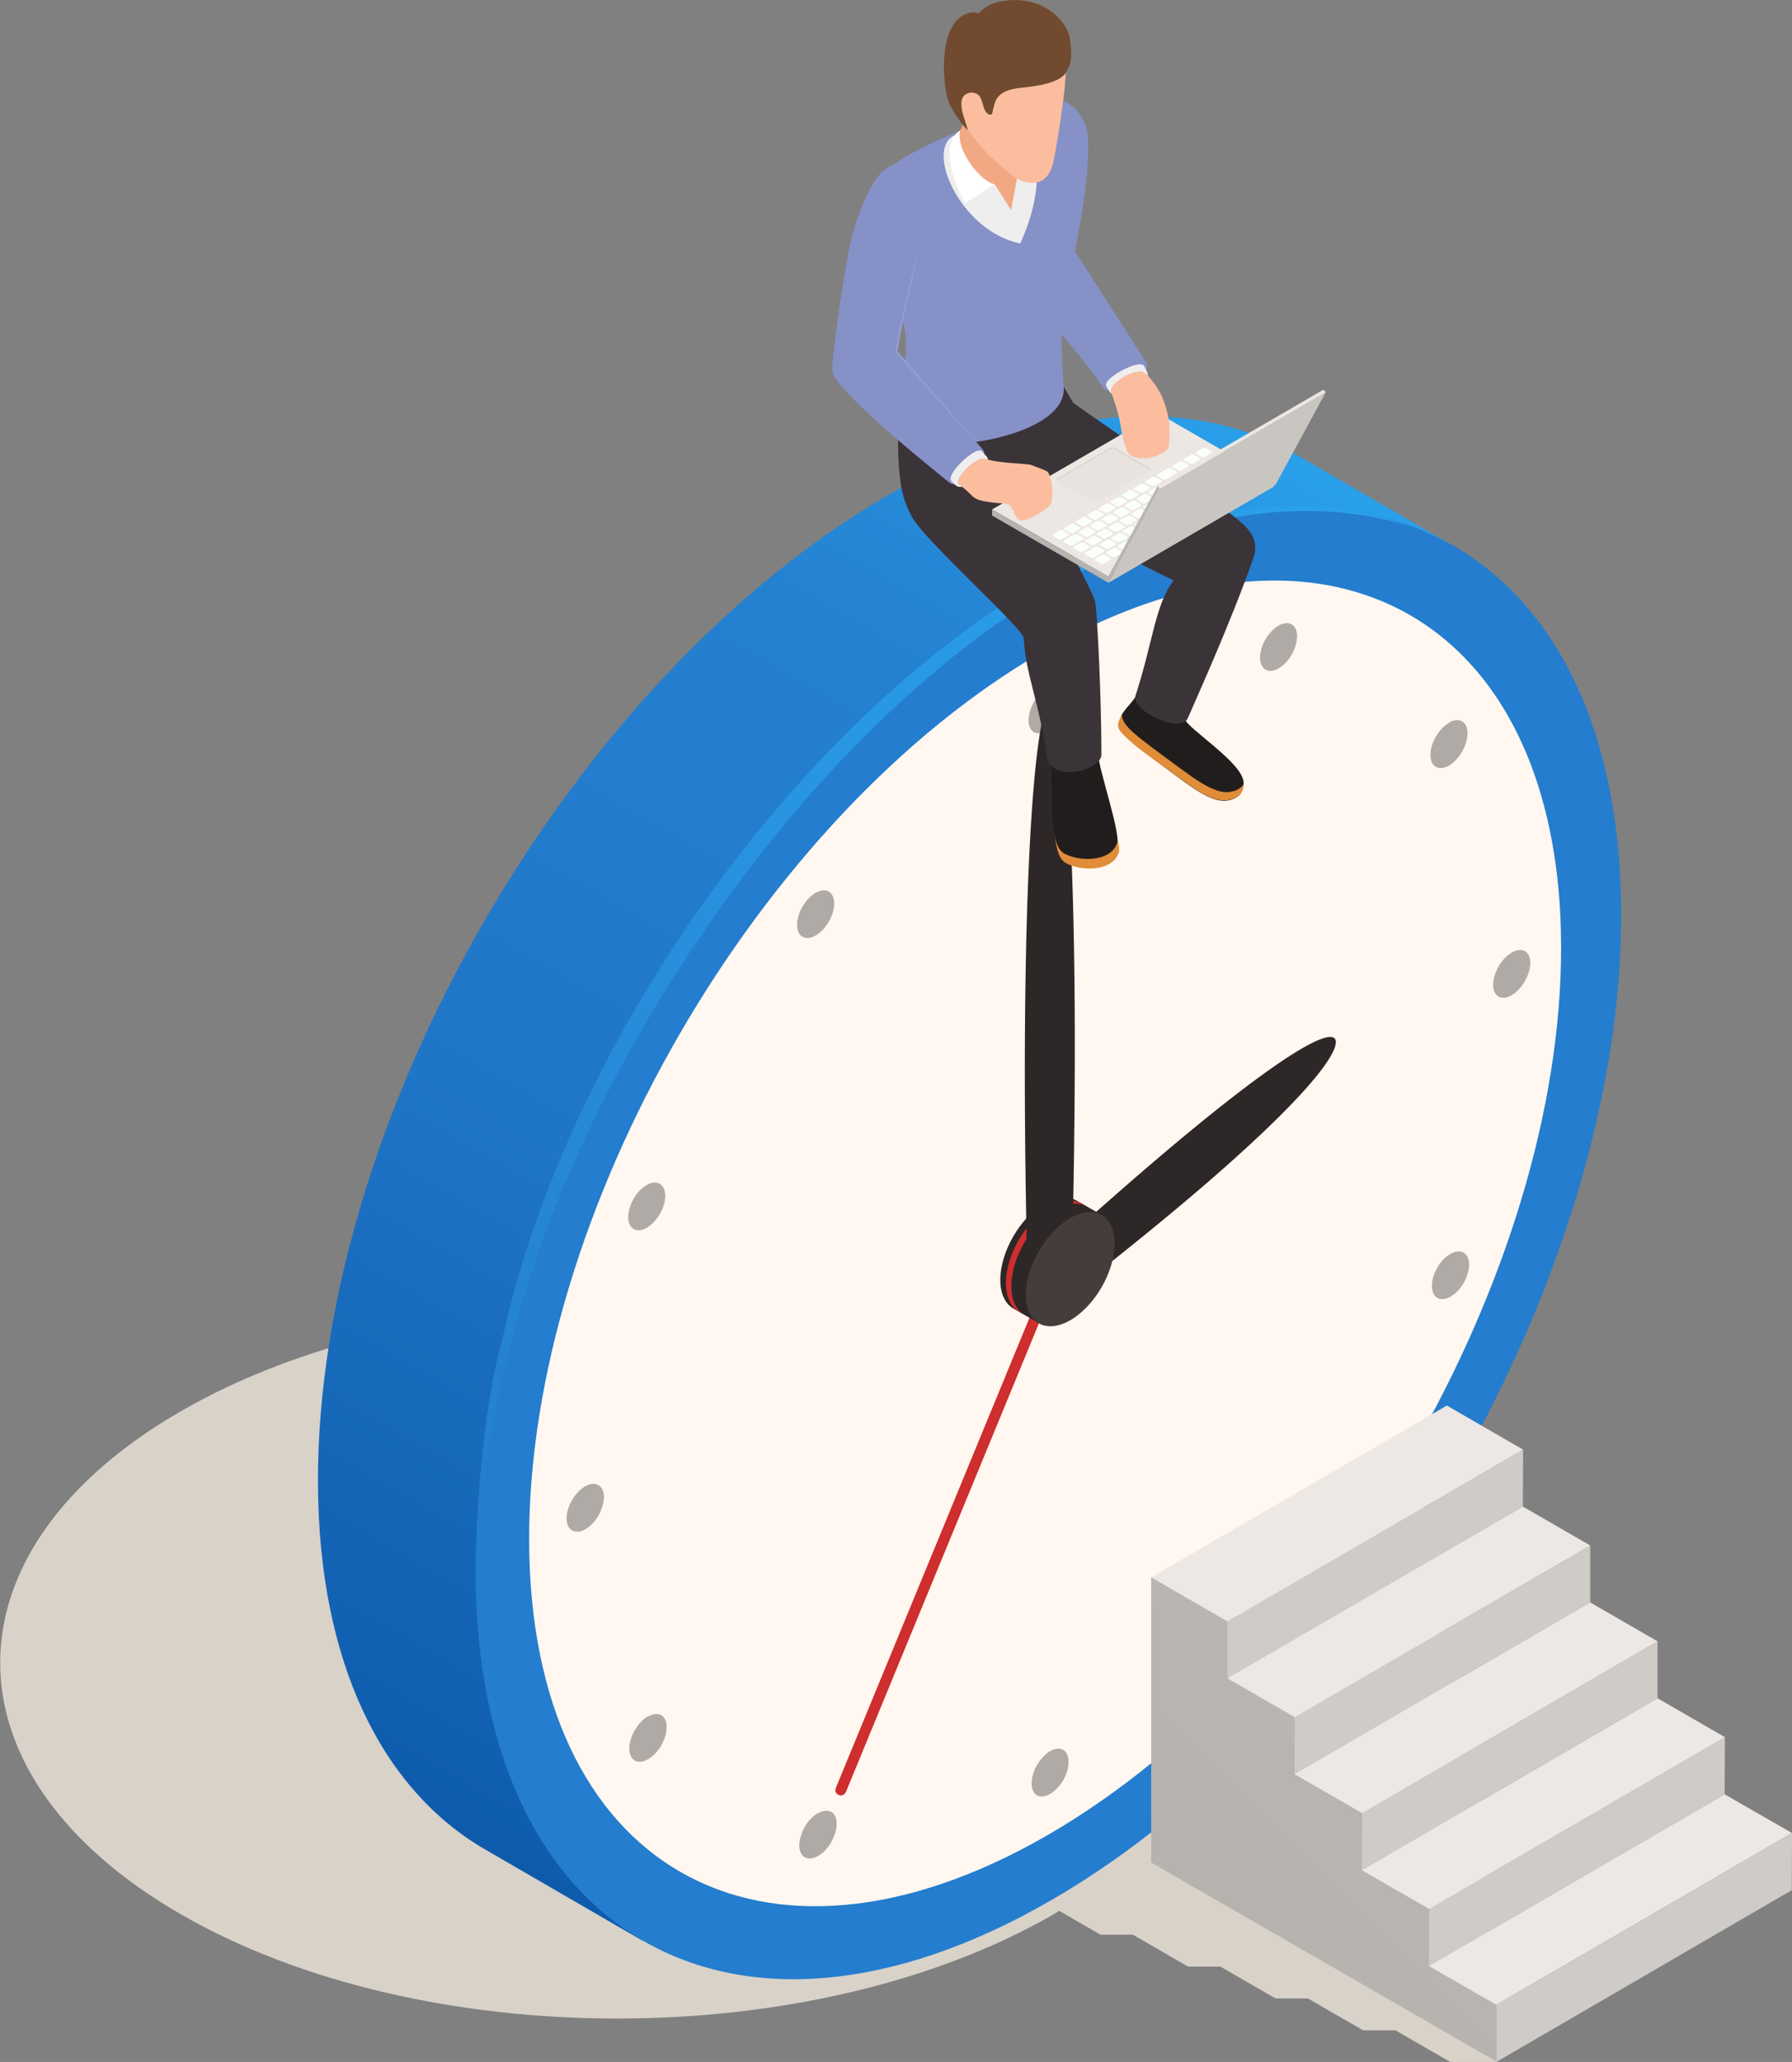 <?xml version="1.0" encoding="UTF-8"?> <svg xmlns="http://www.w3.org/2000/svg" width="133" height="153" viewBox="0 0 133 153" fill="none"><rect x="0" y="0" width="133" height="153" fill="#808080" stroke="none"/><g clip-path="url(#clip0_1460_21214)"><path d="M109.559 144.514L86.066 135.977C95.505 125.961 92.876 113.181 78.194 104.712C60.309 94.401 31.313 94.401 13.427 104.712C-4.458 115.024 -4.458 131.734 13.427 142.045C31.313 152.357 60.309 152.357 78.194 142.045C78.334 141.958 78.473 141.871 78.612 141.784L81.677 143.558H84.081L88.173 145.923H90.577L94.669 148.288H97.073L101.165 150.652H103.568L107.661 153.017H111.074L109.577 144.532L109.559 144.514Z" fill="#D8D2C9"></path><path d="M96.219 33.751C88.487 29.265 77.794 29.89 65.969 36.707C42.493 50.252 23.528 83.047 23.598 109.999C23.633 123.388 28.37 132.795 35.998 137.229L47.7 144.01L107.922 40.532L96.219 33.751Z" fill="url(#paint0_linear_1460_21214)"></path><path d="M77.69 43.488C87.965 37.576 97.386 36.324 104.753 39.037C114.227 42.532 120.287 52.6 120.322 67.762C120.392 94.697 101.427 127.509 77.951 141.037C54.475 154.582 35.388 143.697 35.301 116.763C35.231 89.828 54.197 57.016 77.672 43.471L77.69 43.488Z" fill="#247DCE"></path><path d="M77.446 48.322C86.693 42.984 95.192 41.854 101.827 44.323C110.361 47.47 115.829 56.547 115.864 70.197C115.933 94.454 98.849 124.014 77.69 136.203C56.53 148.392 39.341 138.603 39.272 114.346C39.202 90.072 56.286 60.511 77.446 48.322Z" fill="#FFF7F0"></path><path d="M37.443 98.748C36.38 102.452 35.44 108.173 35.301 116.78C35.841 108.607 37.008 102.626 38.139 98.939C45.262 70.614 76.714 30.638 104.735 39.054C78.09 29.456 44.531 67.258 37.425 98.748H37.443Z" fill="url(#paint1_linear_1460_21214)"></path><path d="M112.886 70.492C113.547 70.544 113.774 71.379 113.391 72.352C113.129 73.013 112.677 73.57 112.189 73.848C111.963 73.987 111.719 74.056 111.51 74.039C110.848 73.97 110.622 73.152 111.005 72.161C111.266 71.5 111.719 70.961 112.189 70.683C112.433 70.544 112.659 70.475 112.886 70.492Z" fill="#AFAAA5"></path><path d="M107.522 53.625C108.289 53.173 108.916 53.538 108.916 54.408C108.916 55.295 108.306 56.355 107.54 56.807C106.774 57.242 106.164 56.895 106.164 56.008C106.164 55.138 106.774 54.078 107.54 53.643L107.522 53.625Z" fill="#AFAAA5"></path><path d="M107.644 93.045C108.114 92.767 108.584 92.784 108.845 93.149C109.229 93.688 109.002 94.784 108.358 95.601C108.131 95.879 107.905 96.07 107.661 96.21C107.191 96.488 106.721 96.47 106.46 96.105C106.076 95.566 106.303 94.471 106.947 93.653C107.174 93.375 107.4 93.184 107.644 93.045Z" fill="#AFAAA5"></path><path d="M95.088 114.746C95.854 114.294 96.481 114.659 96.481 115.545C96.481 116.415 95.872 117.476 95.105 117.928C94.339 118.362 93.73 118.015 93.73 117.145C93.73 116.258 94.339 115.198 95.105 114.763L95.088 114.746Z" fill="#AFAAA5"></path><path d="M94.913 49.591C94.425 49.87 93.955 49.852 93.712 49.487C93.328 48.948 93.537 47.852 94.199 47.035C94.408 46.774 94.652 46.566 94.878 46.427C95.349 46.148 95.819 46.166 96.08 46.531C96.463 47.053 96.237 48.165 95.592 48.983C95.383 49.243 95.139 49.452 94.896 49.591H94.913Z" fill="#AFAAA5"></path><path d="M78.387 50.861C79.049 50.913 79.275 51.748 78.909 52.739C78.648 53.4 78.195 53.939 77.725 54.217C77.481 54.356 77.255 54.425 77.028 54.408C76.367 54.356 76.14 53.521 76.523 52.547C76.767 51.887 77.237 51.33 77.725 51.069C77.951 50.93 78.195 50.861 78.404 50.878L78.387 50.861Z" fill="#AFAAA5"></path><path d="M78.612 129.751C79.274 129.804 79.501 130.638 79.135 131.629C78.874 132.29 78.421 132.829 77.951 133.107C77.707 133.247 77.48 133.316 77.254 133.299C76.592 133.247 76.366 132.412 76.749 131.421C76.993 130.777 77.463 130.221 77.933 129.943C78.16 129.804 78.403 129.734 78.612 129.769V129.751Z" fill="#AFAAA5"></path><path d="M60.71 134.551C61.181 134.273 61.651 134.29 61.912 134.638C62.295 135.177 62.069 136.272 61.407 137.107C61.198 137.385 60.954 137.594 60.71 137.715C60.24 137.994 59.77 137.976 59.509 137.611C59.126 137.072 59.352 135.977 60.014 135.142C60.223 134.881 60.467 134.673 60.693 134.533L60.71 134.551Z" fill="#AFAAA5"></path><path d="M47.979 87.933C48.449 87.654 48.92 87.672 49.181 88.037C49.564 88.576 49.355 89.671 48.693 90.489C48.484 90.749 48.24 90.958 48.014 91.097C47.544 91.375 47.074 91.358 46.812 90.993C46.429 90.471 46.656 89.358 47.317 88.524C47.526 88.263 47.77 88.054 47.997 87.933H47.979Z" fill="#AFAAA5"></path><path d="M48.101 127.369C48.867 126.935 49.477 127.282 49.477 128.152C49.477 129.039 48.867 130.099 48.101 130.534C47.335 130.986 46.708 130.621 46.708 129.734C46.708 128.865 47.318 127.804 48.084 127.352L48.101 127.369Z" fill="#AFAAA5"></path><path d="M44.131 110.12C44.792 110.172 45.019 111.007 44.636 111.981C44.392 112.641 43.922 113.198 43.434 113.476C43.208 113.615 42.964 113.685 42.755 113.65C42.093 113.598 41.849 112.763 42.232 111.772C42.494 111.111 42.946 110.572 43.417 110.294C43.66 110.155 43.887 110.085 44.113 110.103L44.131 110.12Z" fill="#AFAAA5"></path><path d="M60.536 69.414C59.77 69.849 59.16 69.501 59.16 68.631C59.16 67.745 59.77 66.684 60.536 66.249C61.302 65.814 61.912 66.162 61.912 67.049C61.912 67.918 61.302 68.979 60.536 69.414Z" fill="#AFAAA5"></path><path d="M79.675 90.889C79.466 90.802 79.24 90.889 79.152 91.115L62.033 132.673C61.946 132.881 62.033 133.108 62.26 133.194C62.347 133.229 62.434 133.229 62.503 133.212C62.625 133.177 62.73 133.09 62.782 132.968L79.901 91.41C79.988 91.202 79.901 90.976 79.675 90.889Z" fill="#CE2E2E"></path><path d="M79.222 91.827L80.302 95.34C94.461 84.298 99.111 78.873 99.145 77.343C99.18 75.726 93.834 78.682 79.205 91.845L79.222 91.827Z" fill="#2D2727"></path><path d="M79.884 89.08C79.292 88.732 78.456 88.767 77.533 89.289C75.722 90.332 74.241 92.871 74.241 94.975C74.241 96.001 74.607 96.731 75.182 97.079L77.062 98.157L81.747 90.141L79.866 89.063L79.884 89.08Z" fill="#2D2727"></path><path d="M80.302 89.324C79.71 88.959 78.874 89.011 77.951 89.532C76.139 90.576 74.659 93.115 74.659 95.219C74.659 96.244 75.025 96.975 75.6 97.323L76 97.549C75.425 97.201 75.06 96.47 75.06 95.445C75.06 93.358 76.523 90.802 78.351 89.758C79.274 89.237 80.093 89.185 80.702 89.532L80.302 89.306V89.324Z" fill="#CE2E2E"></path><path d="M76.14 96.07C76.14 98.157 77.603 99.009 79.431 97.966C81.242 96.922 82.723 94.384 82.723 92.28C82.723 90.176 81.26 89.341 79.431 90.384C77.62 91.428 76.14 93.984 76.14 96.07Z" fill="#443D3C"></path><path d="M79.64 89.932C80.685 37.472 75.095 40.567 76.209 92.593C77.202 91.532 78.961 90.245 79.64 89.932Z" fill="#2D2727"></path><path d="M75.983 9.755C75.634 11.041 74.189 17.354 75.181 19.944C75.704 21.318 81.138 27.404 81.852 28.76C82.287 29.595 85.596 27.943 85.091 26.917L79.779 18.64C79.779 18.64 81.016 12.867 80.719 9.946C80.615 8.938 79.622 7.286 78.212 7.39C77.097 7.477 76.226 8.833 75.983 9.755Z" fill="#8691C7"></path><path d="M78.96 63.955C80.075 64.685 82.565 64.719 83.036 63.259C83.262 62.581 81.799 58.408 81.59 57.173C81.52 56.825 81.416 56.199 81.416 56.199C81.311 56.095 80.928 56.043 80.789 56.008C80.162 55.817 79.117 56.217 78.473 56.269C78.142 56.304 78.159 58.547 78.177 58.773C78.194 60.146 78.107 63.381 78.978 63.937L78.96 63.955Z" fill="#E08C38"></path><path d="M78.838 63.242C79.953 63.972 82.443 64.007 82.913 62.546C83.14 61.868 81.781 57.695 81.573 56.46C81.503 56.112 81.398 55.486 81.398 55.486C81.294 55.382 80.824 55.347 80.667 55.295C80.04 55.104 78.995 55.504 78.351 55.556C78.02 55.591 78.037 57.834 78.055 58.06C78.072 59.434 77.985 62.668 78.856 63.224L78.838 63.242Z" fill="#211D1D"></path><path d="M87.912 53.295C87.895 53.191 88.104 52.635 88.278 52.356L84.551 51.105C84.255 52.113 83.367 52.513 83.106 53.4C82.862 54.252 83.646 54.895 87.599 57.799C89.619 59.294 90.49 59.555 91.291 59.364C91.778 59.242 92.284 58.947 92.301 58.112C92.318 56.617 88.087 54.06 87.912 53.313V53.295Z" fill="#211D1D"></path><path d="M92.3 58.182C92.109 58.495 91.795 58.651 91.482 58.721C90.681 58.912 89.81 58.651 87.79 57.156C84.272 54.565 83.297 53.904 83.262 53.035C83.21 53.139 83.053 53.435 83.018 53.556C82.879 54.026 83.105 54.304 83.906 55.017C84.585 55.643 85.822 56.478 87.65 57.816C89.671 59.312 90.524 59.52 91.325 59.329C91.795 59.225 92.265 58.929 92.318 58.182H92.3Z" fill="#E08C38"></path><path d="M79.674 29.925L78.403 27.787L66.665 30.221C66.561 35.577 66.874 36.846 67.675 38.341C68.65 40.15 75.982 46.653 75.982 47.366C76.104 49.992 77.184 52.287 77.724 56.303C78.246 58.042 81.746 57.19 81.746 55.973C81.746 51.765 81.433 45.314 81.276 44.636C81.137 43.958 77.915 37.941 77.915 37.941C80.841 40.08 87.11 43.071 87.11 43.071C85.7 44.931 85.595 47.592 84.272 51.626C83.941 52.756 87.668 54.46 88.155 53.295C88.695 52.043 91.342 46.218 93.032 41.384C93.502 40.011 92.614 39.176 91.9 38.585C89.653 36.707 82.809 32.134 79.692 29.925H79.674Z" fill="#3A3338"></path><path d="M65.62 12.729C63.391 14.589 67.24 22.518 67.24 25.405C67.24 28.291 66.526 30.552 66.63 31.612C66.892 34.273 79.344 32.812 78.943 28.691C78.943 28.691 78.368 21.718 79.413 16.45C80.18 13.494 80.319 7.547 78.229 7.599C76.906 7.634 68.773 10.103 65.62 12.729Z" fill="#8691C7"></path><path d="M74.902 8.677C73.823 8.729 72.847 9.025 70.775 10.085C68.668 11.146 71.28 17.145 75.721 18.067C78.525 11.876 75.825 8.625 74.902 8.677Z" fill="#EEEEEE"></path><path d="M71.733 12.485C72.151 13.076 73.126 13.563 73.84 13.685L75.042 15.598L75.495 13.163C76.348 13.163 76.557 9.529 76.626 7.929C76.626 7.564 76.626 7.182 76.487 6.851C76.313 6.434 75.93 6.121 75.547 5.878C75.007 5.53 74.38 5.252 73.736 5.217C73.439 5.217 73.126 5.252 72.917 5.46C72.778 5.617 72.708 5.825 72.656 6.017C72.308 7.286 71.82 8.486 71.263 9.686C70.81 10.677 71.088 11.616 71.733 12.502V12.485Z" fill="#F2A883"></path><path d="M73.823 13.667L71.628 15.076C71.628 15.076 69.277 10.972 71.262 9.668C70.914 11.042 72.656 13.406 73.84 13.685L73.823 13.667Z" fill="white"></path><path d="M75.494 13.163L77.323 13.268C77.323 13.268 76.853 12.12 76.26 10.711C76.382 12.607 75.494 13.181 75.494 13.181V13.163Z" fill="white"></path><path d="M79.03 6.26C79.099 5.634 79.221 4.677 78.734 4.295C77.967 3.686 75.999 2.852 72.586 4.364C72.099 4.59 71.75 5.042 71.402 5.442C71.001 5.912 70.966 6.19 70.984 6.764C71.001 7.825 70.81 8.259 72.186 10.12C73.335 11.667 75.042 12.972 75.442 13.215C75.947 13.528 76.452 13.632 76.975 13.528C77.462 13.441 77.985 13.006 78.211 11.876C78.385 11.024 78.803 8.572 79.047 6.26H79.03Z" fill="#FBBD9E"></path><path d="M73.091 8.155C73.23 8.486 73.579 8.642 73.648 8.381C73.857 7.477 73.875 6.695 75.86 6.503C76.957 6.399 78.612 6.156 79.099 5.408C79.535 4.73 79.587 4.052 79.395 2.834C79.186 1.513 77.393 -0.313 74.606 0.052C73.909 0.139 73.317 0.296 72.621 0.991C72.621 0.991 72.011 0.678 71.175 1.356C69.643 2.626 69.974 6.66 70.479 7.72C70.792 8.381 71.437 9.32 71.837 9.668C71.663 8.938 70.914 7.407 71.715 6.973C72.011 6.816 72.377 6.834 72.638 7.06C72.847 7.234 72.969 7.894 73.074 8.138L73.091 8.155Z" fill="#724A2F"></path><path d="M84.898 27.143C84.602 26.622 81.781 28.065 82.112 28.674C82.199 28.83 82.269 28.934 82.338 29.039C82.826 29.856 85.578 28.413 85.142 27.613C85.125 27.578 85.09 27.491 84.916 27.161L84.898 27.143Z" fill="#EEEEEE"></path><path d="M82.269 43.019L94.564 35.872V36.098L82.269 43.245V43.019Z" fill="#C9C6C1"></path><path d="M73.631 37.802L85.943 30.656L94.564 35.629L82.251 42.775L73.631 37.802Z" fill="#ECE7E2"></path><g style="mix-blend-mode:multiply" opacity="0.1"><path d="M85.351 34.951L81.397 37.229C81.31 37.281 81.171 37.281 81.084 37.229L78.472 35.716C78.385 35.664 78.385 35.577 78.472 35.525L82.425 33.247C82.512 33.194 82.651 33.194 82.738 33.247L85.351 34.759C85.438 34.812 85.438 34.898 85.351 34.951Z" fill="#C9C6C1"></path></g><path d="M78.454 35.577L82.408 33.299C82.495 33.247 82.634 33.247 82.721 33.299L85.333 34.812C85.333 34.812 85.386 34.864 85.403 34.881C85.403 34.846 85.403 34.794 85.333 34.759L82.721 33.247C82.634 33.194 82.495 33.194 82.408 33.247L78.454 35.525C78.454 35.525 78.385 35.594 78.385 35.646C78.385 35.629 78.42 35.594 78.454 35.577Z" fill="#C9C6C1"></path><path d="M79.326 39.715L78.786 40.028C78.786 40.028 78.646 40.063 78.594 40.028L78.141 39.767C78.141 39.767 78.089 39.681 78.141 39.663L78.681 39.35C78.681 39.35 78.821 39.315 78.873 39.35L79.326 39.611C79.326 39.611 79.378 39.681 79.326 39.715ZM80.179 39.124L79.726 38.863C79.726 38.863 79.587 38.829 79.535 38.863L78.995 39.176C78.995 39.176 78.942 39.263 78.995 39.281L79.448 39.541C79.448 39.541 79.587 39.576 79.639 39.541L80.179 39.228C80.179 39.228 80.231 39.142 80.179 39.124ZM81.032 38.62L80.579 38.359C80.579 38.359 80.44 38.324 80.388 38.359L79.848 38.672C79.848 38.672 79.796 38.759 79.848 38.776L80.301 39.037C80.301 39.037 80.44 39.072 80.492 39.037L81.032 38.724C81.032 38.724 81.085 38.655 81.032 38.62ZM81.903 38.133L81.45 37.872C81.45 37.872 81.311 37.837 81.259 37.872L80.719 38.185C80.719 38.185 80.667 38.255 80.719 38.289L81.172 38.55C81.172 38.55 81.311 38.585 81.363 38.55L81.903 38.237C81.903 38.237 81.955 38.168 81.903 38.133ZM82.756 37.629L82.304 37.368C82.304 37.368 82.164 37.333 82.112 37.368L81.572 37.681C81.572 37.681 81.52 37.751 81.572 37.785L82.025 38.046C82.025 38.046 82.164 38.081 82.216 38.046L82.756 37.733C82.756 37.733 82.809 37.663 82.756 37.629ZM83.627 37.142L83.174 36.881C83.174 36.881 83.035 36.846 82.983 36.881L82.443 37.194C82.443 37.194 82.391 37.264 82.443 37.298L82.896 37.559C82.896 37.559 83.035 37.594 83.087 37.559L83.627 37.246C83.627 37.246 83.679 37.159 83.627 37.142ZM84.481 36.638L84.028 36.377C84.028 36.377 83.888 36.342 83.836 36.377L83.296 36.69C83.296 36.69 83.244 36.759 83.296 36.794L83.749 37.055C83.749 37.055 83.888 37.09 83.941 37.055L84.481 36.742C84.481 36.742 84.533 36.672 84.481 36.638ZM85.334 36.151L84.881 35.89C84.881 35.89 84.742 35.855 84.689 35.89L84.15 36.203C84.15 36.203 84.097 36.273 84.15 36.307L84.602 36.568C84.602 36.568 84.742 36.603 84.794 36.568L85.334 36.255C85.334 36.255 85.386 36.185 85.334 36.151ZM86.205 35.647L85.752 35.386C85.752 35.386 85.612 35.351 85.56 35.386L85.02 35.699C85.02 35.699 84.968 35.768 85.02 35.803L85.473 36.064C85.473 36.064 85.612 36.099 85.665 36.064L86.205 35.751C86.205 35.751 86.257 35.681 86.205 35.647ZM87.337 35.003L86.884 34.742C86.884 34.742 86.745 34.708 86.692 34.742L85.891 35.212C85.891 35.212 85.839 35.281 85.891 35.316L86.344 35.577C86.344 35.577 86.483 35.612 86.535 35.577L87.337 35.108C87.337 35.108 87.389 35.038 87.337 35.003ZM90.558 35.855L90.106 35.594C90.106 35.594 89.966 35.559 89.914 35.594L89.374 35.907C89.374 35.907 89.322 35.994 89.374 36.012L89.827 36.273C89.827 36.273 89.966 36.307 90.019 36.273L90.558 35.959C90.558 35.959 90.611 35.873 90.558 35.855ZM91.429 35.351L90.976 35.09C90.976 35.09 90.837 35.055 90.785 35.09L90.245 35.403C90.245 35.403 90.193 35.49 90.245 35.507L90.698 35.768C90.698 35.768 90.837 35.803 90.889 35.768L91.429 35.455C91.429 35.455 91.481 35.386 91.429 35.351ZM92.282 34.864L91.83 34.603C91.83 34.603 91.69 34.568 91.638 34.603L91.098 34.916C91.098 34.916 91.046 34.986 91.098 35.02L91.551 35.281C91.551 35.281 91.69 35.316 91.743 35.281L92.282 34.968C92.282 34.968 92.335 34.899 92.282 34.864ZM91.342 36.307L90.889 36.046C90.889 36.046 90.75 36.012 90.698 36.046L90.158 36.359C90.158 36.359 90.106 36.446 90.158 36.464L90.611 36.725C90.611 36.725 90.75 36.759 90.802 36.725L91.342 36.412C91.342 36.412 91.394 36.342 91.342 36.307ZM92.213 35.803L91.76 35.542C91.76 35.542 91.621 35.507 91.569 35.542L91.029 35.855C91.029 35.855 90.976 35.925 91.029 35.959L91.481 36.22C91.481 36.22 91.621 36.255 91.673 36.22L92.213 35.907C92.213 35.907 92.265 35.838 92.213 35.803ZM93.066 35.316L92.613 35.055C92.613 35.055 92.474 35.02 92.422 35.055L91.882 35.368C91.882 35.368 91.83 35.438 91.882 35.473L92.335 35.733C92.335 35.733 92.474 35.768 92.526 35.733L93.066 35.42C93.066 35.42 93.118 35.334 93.066 35.316ZM80.405 39.907L79.953 39.646C79.953 39.646 79.813 39.611 79.761 39.646L78.96 40.115C78.96 40.115 78.908 40.185 78.96 40.22L79.413 40.48C79.413 40.48 79.552 40.515 79.604 40.48L80.405 40.011C80.405 40.011 80.458 39.941 80.405 39.907ZM81.259 39.402L80.806 39.142C80.806 39.142 80.667 39.107 80.614 39.142L80.075 39.455C80.075 39.455 80.022 39.524 80.075 39.559L80.527 39.82C80.527 39.82 80.667 39.855 80.719 39.82L81.259 39.507C81.259 39.507 81.311 39.437 81.259 39.402ZM82.112 38.916L81.659 38.655C81.659 38.655 81.52 38.62 81.468 38.655L80.928 38.968C80.928 38.968 80.876 39.037 80.928 39.072L81.381 39.333C81.381 39.333 81.52 39.368 81.572 39.333L82.112 39.02C82.112 39.02 82.164 38.933 82.112 38.916ZM82.983 38.411L82.53 38.15C82.53 38.15 82.391 38.116 82.338 38.15L81.799 38.463C81.799 38.463 81.746 38.55 81.799 38.568L82.251 38.829C82.251 38.829 82.391 38.863 82.443 38.829L82.983 38.516C82.983 38.516 83.035 38.429 82.983 38.411ZM83.836 37.924L83.383 37.663C83.383 37.663 83.244 37.629 83.192 37.663L82.652 37.977C82.652 37.977 82.6 38.063 82.652 38.081L83.105 38.342C83.105 38.342 83.244 38.377 83.296 38.342L83.836 38.029C83.836 38.029 83.888 37.959 83.836 37.924ZM84.689 37.42L84.237 37.159C84.237 37.159 84.097 37.124 84.045 37.159L83.505 37.472C83.505 37.472 83.453 37.542 83.505 37.577L83.958 37.837C83.958 37.837 84.097 37.872 84.15 37.837L84.689 37.524C84.689 37.524 84.742 37.455 84.689 37.42ZM85.56 36.933L85.108 36.672C85.108 36.672 84.968 36.638 84.916 36.672L84.376 36.985C84.376 36.985 84.324 37.055 84.376 37.09L84.829 37.35C84.829 37.35 84.968 37.385 85.02 37.35L85.56 37.038C85.56 37.038 85.612 36.968 85.56 36.933ZM86.414 36.429L85.961 36.168C85.961 36.168 85.822 36.133 85.769 36.168L85.229 36.481C85.229 36.481 85.177 36.551 85.229 36.586L85.682 36.846C85.682 36.846 85.822 36.881 85.874 36.846L86.414 36.533C86.414 36.533 86.466 36.446 86.414 36.429ZM87.267 35.942L86.814 35.681C86.814 35.681 86.675 35.647 86.623 35.681L86.083 35.994C86.083 35.994 86.031 36.081 86.083 36.099L86.535 36.359C86.535 36.359 86.675 36.394 86.727 36.359L87.267 36.046C87.267 36.046 87.319 35.959 87.267 35.942ZM88.138 35.438L87.685 35.177C87.685 35.177 87.546 35.142 87.493 35.177L86.954 35.49C86.954 35.49 86.901 35.577 86.954 35.594L87.406 35.855C87.406 35.855 87.546 35.89 87.598 35.855L88.138 35.542C88.138 35.542 88.19 35.473 88.138 35.438ZM80.876 40.515L80.423 40.254C80.423 40.254 80.284 40.22 80.231 40.254L79.691 40.567C79.691 40.567 79.639 40.654 79.691 40.672L80.144 40.932C80.144 40.932 80.284 40.967 80.336 40.932L80.876 40.62C80.876 40.62 80.928 40.55 80.876 40.515ZM81.746 40.028L81.293 39.767C81.293 39.767 81.154 39.733 81.102 39.767L80.562 40.081C80.562 40.081 80.51 40.15 80.562 40.185L81.015 40.446C81.015 40.446 81.154 40.48 81.207 40.446L81.746 40.133C81.746 40.133 81.799 40.063 81.746 40.028ZM82.6 39.524L82.147 39.263C82.147 39.263 82.008 39.228 81.955 39.263L81.415 39.576C81.415 39.576 81.363 39.646 81.415 39.681L81.868 39.941C81.868 39.941 82.008 39.976 82.06 39.941L82.6 39.628C82.6 39.628 82.652 39.541 82.6 39.524ZM83.47 39.037L83.018 38.776C83.018 38.776 82.878 38.742 82.826 38.776L82.286 39.089C82.286 39.089 82.234 39.176 82.286 39.194L82.739 39.455C82.739 39.455 82.878 39.489 82.931 39.455L83.47 39.142C83.47 39.142 83.523 39.055 83.47 39.037ZM82.443 41.419L81.99 41.159C81.99 41.159 81.851 41.124 81.799 41.159L81.259 41.472C81.259 41.472 81.207 41.541 81.259 41.576L81.712 41.837C81.712 41.837 81.851 41.871 81.903 41.837L82.443 41.524C82.443 41.524 82.495 41.454 82.443 41.419ZM83.296 40.915L82.844 40.654C82.844 40.654 82.704 40.62 82.652 40.654L82.112 40.967C82.112 40.967 82.06 41.037 82.112 41.072L82.565 41.333C82.565 41.333 82.704 41.367 82.756 41.333L83.296 41.02C83.296 41.02 83.349 40.95 83.296 40.915ZM84.167 40.428L83.714 40.167C83.714 40.167 83.575 40.133 83.523 40.167L82.983 40.48C82.983 40.48 82.931 40.55 82.983 40.585L83.436 40.846C83.436 40.846 83.575 40.88 83.627 40.846L84.167 40.533C84.167 40.533 84.219 40.446 84.167 40.428ZM85.02 39.924L84.568 39.663C84.568 39.663 84.428 39.628 84.376 39.663L83.836 39.976C83.836 39.976 83.784 40.063 83.836 40.081L84.289 40.341C84.289 40.341 84.428 40.376 84.481 40.341L85.02 40.028C85.02 40.028 85.073 39.941 85.02 39.924ZM90.454 36.794L90.001 36.533C90.001 36.533 89.862 36.498 89.81 36.533L89.008 37.003C89.008 37.003 88.956 37.072 89.008 37.107L89.461 37.368C89.461 37.368 89.601 37.403 89.653 37.368L90.454 36.898C90.454 36.898 90.506 36.812 90.454 36.794ZM84.324 38.533L83.871 38.272C83.871 38.272 83.732 38.237 83.679 38.272L83.14 38.585C83.14 38.585 83.087 38.672 83.14 38.69L83.592 38.95C83.592 38.95 83.732 38.985 83.784 38.95L84.324 38.637C84.324 38.637 84.376 38.568 84.324 38.533ZM85.177 38.046L84.724 37.785C84.724 37.785 84.585 37.751 84.533 37.785L83.993 38.098C83.993 38.098 83.941 38.168 83.993 38.203L84.446 38.463C84.446 38.463 84.585 38.498 84.637 38.463L85.177 38.15C85.177 38.15 85.229 38.081 85.177 38.046ZM86.048 37.542L85.595 37.281C85.595 37.281 85.456 37.246 85.403 37.281L84.864 37.594C84.864 37.594 84.811 37.663 84.864 37.698L85.317 37.959C85.317 37.959 85.456 37.994 85.508 37.959L86.048 37.646C86.048 37.646 86.1 37.577 86.048 37.542ZM86.901 37.055L86.448 36.794C86.448 36.794 86.309 36.759 86.257 36.794L85.717 37.107C85.717 37.107 85.665 37.177 85.717 37.211L86.17 37.472C86.17 37.472 86.309 37.507 86.361 37.472L86.901 37.159C86.901 37.159 86.954 37.072 86.901 37.055ZM87.755 36.551L87.302 36.29C87.302 36.29 87.162 36.255 87.11 36.29L86.57 36.603C86.57 36.603 86.518 36.69 86.57 36.707L87.023 36.968C87.023 36.968 87.162 37.003 87.215 36.968L87.755 36.655C87.755 36.655 87.807 36.568 87.755 36.551ZM88.904 35.89L88.451 35.629C88.451 35.629 88.312 35.594 88.26 35.629L87.459 36.099C87.459 36.099 87.406 36.185 87.459 36.203L87.911 36.464C87.911 36.464 88.051 36.498 88.103 36.464L88.904 35.994C88.904 35.994 88.956 35.907 88.904 35.89ZM81.955 40.811L81.502 40.55C81.502 40.55 81.363 40.515 81.311 40.55L80.51 41.02C80.51 41.02 80.458 41.106 80.51 41.124L80.963 41.385C80.963 41.385 81.102 41.419 81.154 41.385L81.955 40.915C81.955 40.915 82.008 40.846 81.955 40.811ZM82.826 40.307L82.373 40.046C82.373 40.046 82.234 40.011 82.182 40.046L81.642 40.359C81.642 40.359 81.59 40.446 81.642 40.463L82.095 40.724C82.095 40.724 82.234 40.759 82.286 40.724L82.826 40.411C82.826 40.411 82.878 40.324 82.826 40.307ZM83.679 39.82L83.227 39.559C83.227 39.559 83.087 39.524 83.035 39.559L82.495 39.872C82.495 39.872 82.443 39.959 82.495 39.976L82.948 40.237C82.948 40.237 83.087 40.272 83.14 40.237L83.679 39.924C83.679 39.924 83.732 39.855 83.679 39.82ZM84.533 39.315L84.08 39.055C84.08 39.055 83.941 39.02 83.888 39.055L83.349 39.368C83.349 39.368 83.296 39.437 83.349 39.472L83.801 39.733C83.801 39.733 83.941 39.767 83.993 39.733L84.533 39.42C84.533 39.42 84.585 39.35 84.533 39.315ZM85.403 38.829L84.951 38.568C84.951 38.568 84.811 38.533 84.759 38.568L84.219 38.881C84.219 38.881 84.167 38.95 84.219 38.985L84.672 39.246C84.672 39.246 84.811 39.281 84.864 39.246L85.403 38.933C85.403 38.933 85.456 38.863 85.403 38.829ZM89.339 37.455L88.887 37.194C88.887 37.194 88.747 37.159 88.695 37.194L84.707 39.489C84.707 39.489 84.655 39.576 84.707 39.594L85.16 39.855C85.16 39.855 85.299 39.889 85.351 39.855L89.339 37.559C89.339 37.559 89.392 37.472 89.339 37.455ZM86.257 38.324L85.804 38.063C85.804 38.063 85.665 38.029 85.612 38.063L85.073 38.377C85.073 38.377 85.02 38.446 85.073 38.481L85.525 38.742C85.525 38.742 85.665 38.776 85.717 38.742L86.257 38.429C86.257 38.429 86.309 38.342 86.257 38.324ZM87.11 37.837L86.657 37.577C86.657 37.577 86.518 37.542 86.466 37.577L85.926 37.89C85.926 37.89 85.874 37.977 85.926 37.994L86.379 38.255C86.379 38.255 86.518 38.289 86.57 38.255L87.11 37.942C87.11 37.942 87.162 37.855 87.11 37.837ZM87.981 37.333L87.528 37.072C87.528 37.072 87.389 37.038 87.337 37.072L86.797 37.385C86.797 37.385 86.745 37.455 86.797 37.49L87.249 37.751C87.249 37.751 87.389 37.785 87.441 37.751L87.981 37.438C87.981 37.438 88.033 37.368 87.981 37.333ZM88.834 36.846L88.382 36.586C88.382 36.586 88.242 36.551 88.19 36.586L87.65 36.898C87.65 36.898 87.598 36.968 87.65 37.003L88.103 37.264C88.103 37.264 88.242 37.298 88.294 37.264L88.834 36.951C88.834 36.951 88.887 36.881 88.834 36.846ZM89.688 36.342L89.235 36.081C89.235 36.081 89.096 36.046 89.043 36.081L88.503 36.394C88.503 36.394 88.451 36.464 88.503 36.498L88.956 36.759C88.956 36.759 89.096 36.794 89.148 36.759L89.688 36.446C89.688 36.446 89.74 36.359 89.688 36.342ZM88.207 34.499L87.755 34.238C87.755 34.238 87.615 34.203 87.563 34.238L87.023 34.551C87.023 34.551 86.971 34.638 87.023 34.655L87.476 34.916C87.476 34.916 87.615 34.951 87.668 34.916L88.207 34.603C88.207 34.603 88.26 34.534 88.207 34.499ZM89.061 33.995L88.608 33.734C88.608 33.734 88.469 33.699 88.416 33.734L87.876 34.047C87.876 34.047 87.824 34.116 87.876 34.151L88.329 34.412C88.329 34.412 88.469 34.447 88.521 34.412L89.061 34.099C89.061 34.099 89.113 34.029 89.061 33.995ZM89.931 33.508L89.479 33.247C89.479 33.247 89.339 33.212 89.287 33.247L88.747 33.56C88.747 33.56 88.695 33.629 88.747 33.664L89.2 33.925C89.2 33.925 89.339 33.96 89.392 33.925L89.931 33.612C89.931 33.612 89.984 33.542 89.931 33.508ZM90.715 33.96L90.262 33.699C90.262 33.699 90.123 33.664 90.071 33.699L89.531 34.012C89.531 34.012 89.479 34.081 89.531 34.116L89.984 34.377C89.984 34.377 90.123 34.412 90.175 34.377L90.715 34.064C90.715 34.064 90.767 33.995 90.715 33.96ZM91.481 34.377L91.046 34.116C91.046 34.116 90.942 34.099 90.889 34.116L90.141 34.551C90.141 34.551 90.053 34.568 90.001 34.551L89.409 34.203C89.409 34.203 89.235 34.169 89.183 34.203L87.842 34.986C87.842 34.986 87.772 35.09 87.842 35.125L89.008 35.803C89.008 35.803 89.183 35.838 89.235 35.803L91.464 34.516C91.464 34.516 91.534 34.412 91.464 34.377H91.481Z" fill="#FBFFFB"></path><path d="M86.082 36.255L98.395 29.108L94.686 35.942L82.373 43.089L86.082 36.255Z" fill="#C9C6C1"></path><path d="M85.908 36.064L98.221 28.917L98.395 29.108L86.082 36.255L85.908 36.064Z" fill="#ECE7E2"></path><path d="M85.909 36.063L86.083 36.255L82.373 43.088L82.269 43.019V43.245L73.631 38.254V37.802L82.251 42.775L85.909 36.063Z" fill="url(#paint2_linear_1460_21214)"></path><path d="M83.662 33.455C83.924 34.116 85.038 34.029 85.247 33.994C85.735 33.907 86.71 33.508 86.745 33.125C86.919 31.438 86.675 30.465 86.222 29.387C86.083 29.056 85.526 28.152 85.003 27.7C84.376 27.143 82.356 28.448 82.443 28.987C82.478 29.143 82.844 30.099 83.035 30.917C83.244 31.838 83.279 32.569 83.645 33.455H83.662Z" fill="#FBBD9E"></path><path d="M62.956 18.867C62.381 21.753 61.649 27.283 61.789 27.665C62.416 29.439 70.374 35.733 70.479 35.82C71.402 36.498 73.544 34.012 72.952 33.368C70.932 31.16 66.578 26.065 66.578 26.065C67.083 23.092 67.571 21.301 68.198 18.362C68.703 16.067 68.964 12.085 66.578 12.19C64.697 12.277 63.374 16.658 62.921 18.884L62.956 18.867Z" fill="#8691C7"></path><path d="M66.613 26.048C67.031 23.457 67.675 20.919 68.232 18.345L67.727 20.258C67.571 20.901 67.414 21.527 67.257 22.171C66.961 23.457 66.683 24.744 66.456 26.031C66.456 26.066 66.456 26.1 66.491 26.135C67.536 27.37 68.633 28.552 69.695 29.769L71.297 31.578L72.934 33.351L66.595 26.048H66.613Z" fill="#939ED7"></path><path d="M72.864 33.473C72.447 33.055 70.13 35.212 70.618 35.716C70.74 35.837 70.844 35.925 70.931 36.011C71.628 36.655 73.857 34.516 73.213 33.855C73.178 33.821 73.126 33.768 72.864 33.473Z" fill="#EEEEEE"></path><path d="M77.742 35.003C77.654 34.916 76.853 34.62 76.522 34.499C76.261 34.394 74.049 34.377 73.144 34.047C72.43 33.768 70.636 35.681 71.176 35.977C71.611 36.22 72.012 36.672 72.203 36.846C72.465 37.072 72.813 37.159 73.144 37.211C73.544 37.281 73.962 37.333 74.363 37.35C74.694 37.35 74.92 37.403 75.077 37.681C75.164 37.837 75.251 37.994 75.321 38.168C75.39 38.342 75.495 38.498 75.652 38.585C76.087 38.828 77.707 37.803 77.933 37.472C78.212 37.072 78.159 35.455 77.724 34.968L77.742 35.003Z" fill="#FBBD9E"></path><path d="M105.659 111.877L111.075 147.506L111.057 152.966L85.439 138.203V117.041L105.659 111.877Z" fill="url(#paint3_linear_1460_21214)"></path><path d="M91.1 120.31L113.043 107.564L113.025 111.79L91.1 124.535V120.31Z" fill="#CFCBC7"></path><path d="M85.439 117.041L107.383 104.295L113.043 107.564L91.099 120.31L85.439 117.041Z" fill="#EDE8E4"></path><path d="M96.097 127.422L118.023 114.676V118.902L96.08 131.647L96.097 127.422Z" fill="#CFCBC7"></path><path d="M91.1 124.535L113.025 111.79L118.024 114.676L96.098 127.422L91.1 124.535Z" fill="#EDE8E4"></path><path d="M101.096 134.534L123.021 121.788V126.013L101.078 138.776L101.096 134.534Z" fill="#CFCBC7"></path><path d="M96.08 131.647L118.023 118.901L123.021 121.788L101.096 134.533L96.08 131.647Z" fill="#EDE8E4"></path><path d="M106.076 141.646L128.019 128.9L128.002 133.143L106.059 145.888L106.076 141.646Z" fill="#CFCBC7"></path><path d="M101.078 138.777L123.021 126.014L128.019 128.9L106.076 141.646L101.078 138.777Z" fill="#EDE8E4"></path><path d="M106.059 145.888L128.002 133.143L133 136.012L111.057 148.757L106.059 145.888Z" fill="#EDE8E4"></path><path d="M111.058 148.757L133.001 136.012L132.983 140.254L111.058 153V148.757Z" fill="#CFCBC7"></path></g><defs><linearGradient id="paint0_linear_1460_21214" x1="86.972" y1="28.43" x2="27.185" y2="132.162" gradientUnits="userSpaceOnUse"><stop stop-color="#2AA0EB"></stop><stop offset="0.01" stop-color="#299EE9"></stop><stop offset="0.13" stop-color="#268BDA"></stop><stop offset="0.25" stop-color="#2480D0"></stop><stop offset="0.38" stop-color="#247DCE"></stop><stop offset="0.6" stop-color="#1F75C6"></stop><stop offset="0.92" stop-color="#1261B2"></stop><stop offset="1" stop-color="#0E5BAC"></stop></linearGradient><linearGradient id="paint1_linear_1460_21214" x1="91.726" y1="34.637" x2="34.269" y2="114.673" gradientUnits="userSpaceOnUse"><stop stop-color="#2AA0EB"></stop><stop offset="0.39" stop-color="#2895E2"></stop><stop offset="1" stop-color="#247DCE"></stop></linearGradient><linearGradient id="paint2_linear_1460_21214" x1="76.922" y1="41.541" x2="84.156" y2="34.296" gradientUnits="userSpaceOnUse"><stop stop-color="#B6B2AE"></stop><stop offset="1" stop-color="#BCB8B4"></stop></linearGradient><linearGradient id="paint3_linear_1460_21214" x1="90.246" y1="143.002" x2="113.494" y2="119.718" gradientUnits="userSpaceOnUse"><stop stop-color="#B6B2AE"></stop><stop offset="1" stop-color="#BCB8B4"></stop></linearGradient><clipPath id="clip0_1460_21214"><rect width="133" height="153" fill="white"></rect></clipPath></defs></svg> 